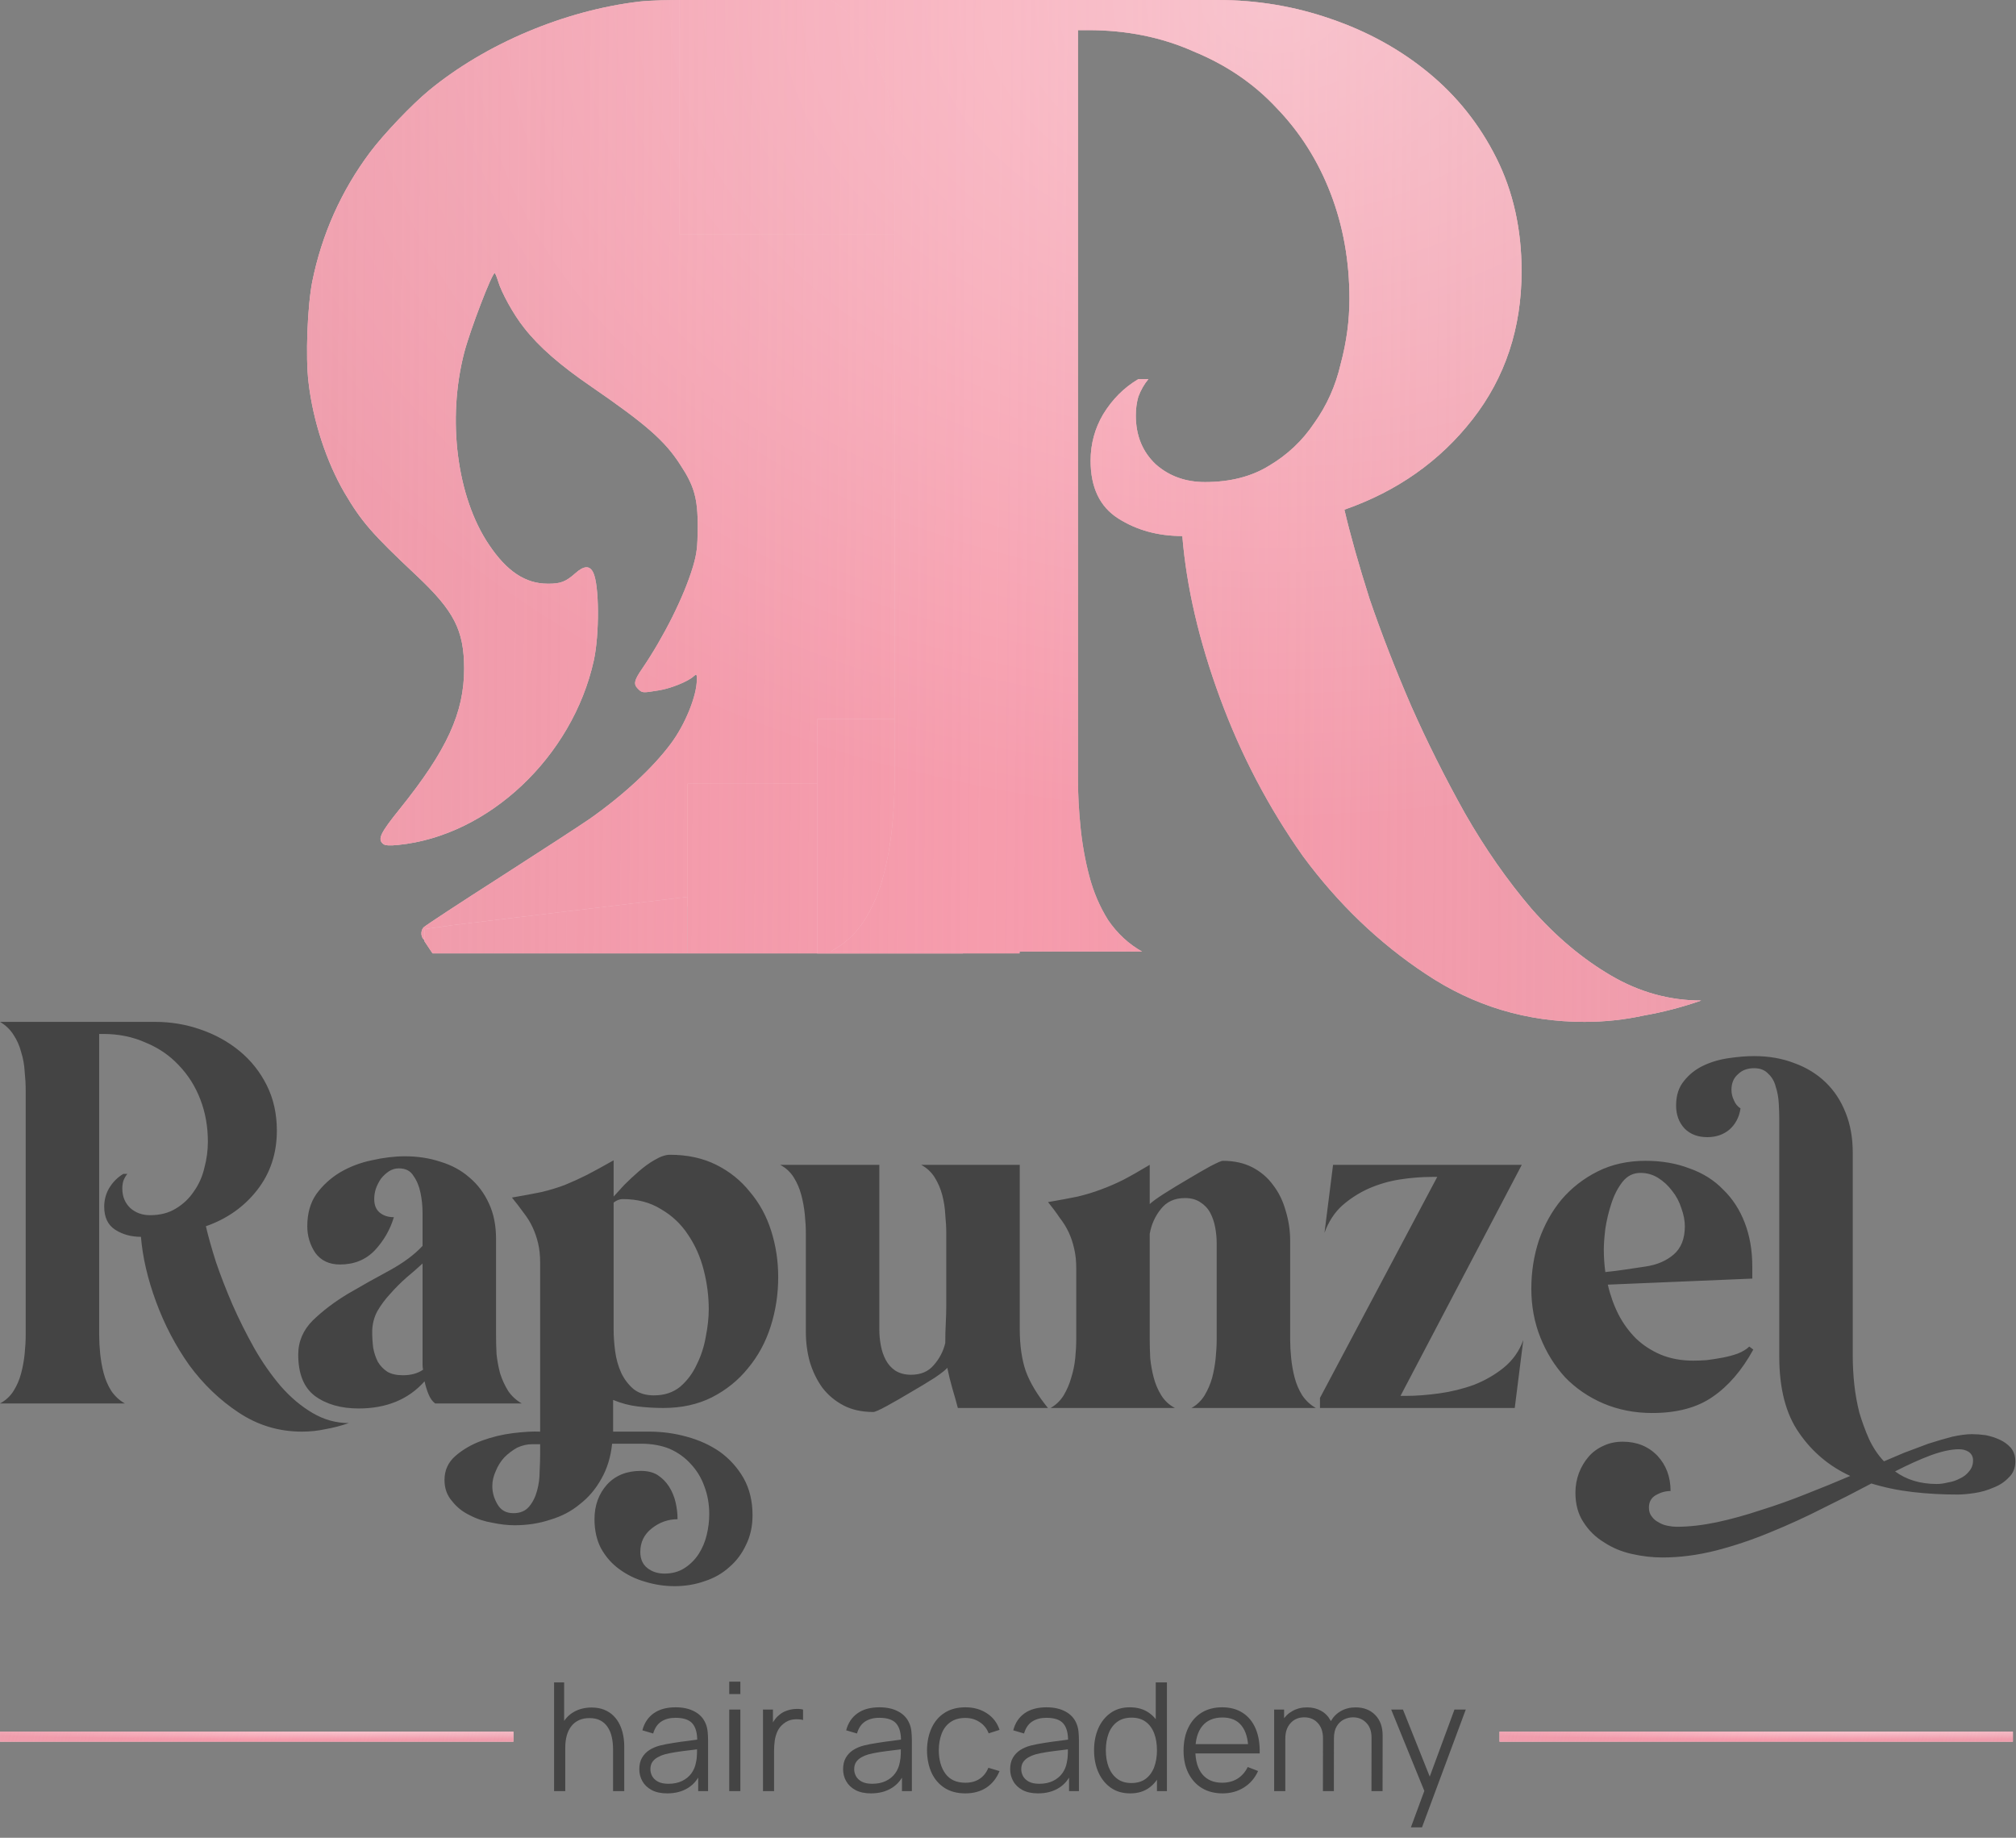 <svg fill="none" viewBox="0 0 113 103" height="103" width="113" xmlns="http://www.w3.org/2000/svg"><rect x="0" y="0" width="113" height="103" fill="#808080" stroke="none"/> <path fill="#444444" d="M6.913 66.186C6.969 66.036 7.044 65.904 7.138 65.791H6.913C6.593 65.979 6.33 66.243 6.123 66.581C5.935 66.901 5.841 67.249 5.841 67.625C5.841 68.227 6.048 68.659 6.461 68.923C6.875 69.186 7.355 69.318 7.9 69.318C7.994 70.465 8.276 71.678 8.747 72.957C9.217 74.236 9.837 75.421 10.609 76.512C11.399 77.584 12.32 78.468 13.373 79.164C14.445 79.878 15.63 80.236 16.928 80.236C17.38 80.236 17.822 80.189 18.254 80.095C18.687 80.019 19.119 79.907 19.552 79.756C18.837 79.756 18.16 79.568 17.521 79.192C16.881 78.816 16.289 78.317 15.743 77.697C15.198 77.057 14.699 76.343 14.248 75.553C13.796 74.744 13.392 73.935 13.035 73.126C12.678 72.299 12.367 71.499 12.104 70.728C11.859 69.957 11.671 69.289 11.54 68.725C12.725 68.311 13.684 67.634 14.417 66.694C15.151 65.754 15.518 64.644 15.518 63.365C15.518 62.424 15.329 61.578 14.953 60.826C14.577 60.073 14.069 59.434 13.43 58.907C12.79 58.381 12.057 57.976 11.229 57.694C10.421 57.412 9.574 57.271 8.69 57.271H0.001C0.32 57.459 0.574 57.704 0.762 58.005C0.951 58.287 1.092 58.606 1.186 58.964C1.298 59.321 1.364 59.688 1.383 60.064C1.421 60.421 1.44 60.769 1.44 61.108V74.819C1.44 75.139 1.421 75.487 1.383 75.863C1.346 76.239 1.28 76.606 1.186 76.963C1.092 77.32 0.951 77.65 0.762 77.951C0.574 78.251 0.32 78.487 0.001 78.656H6.997C6.696 78.487 6.443 78.251 6.236 77.951C6.048 77.65 5.907 77.32 5.812 76.963C5.718 76.606 5.653 76.239 5.615 75.863C5.577 75.487 5.559 75.139 5.559 74.819V57.948H5.784C6.649 57.948 7.439 58.108 8.154 58.428C8.888 58.729 9.508 59.152 10.016 59.697C10.543 60.243 10.947 60.882 11.229 61.616C11.511 62.349 11.652 63.139 11.652 63.986C11.652 64.475 11.587 64.963 11.455 65.453C11.342 65.942 11.145 66.384 10.863 66.778C10.599 67.174 10.261 67.493 9.847 67.738C9.452 67.982 8.972 68.105 8.408 68.105C7.975 68.105 7.609 67.973 7.308 67.71C7.007 67.427 6.856 67.061 6.856 66.609C6.856 66.459 6.875 66.318 6.913 66.186ZM24.023 78.148C24.117 78.374 24.24 78.543 24.39 78.656H29.242C28.923 78.468 28.669 78.233 28.481 77.951C28.293 77.65 28.142 77.32 28.029 76.963C27.935 76.606 27.87 76.249 27.832 75.891C27.813 75.515 27.804 75.158 27.804 74.819V69.43C27.804 68.678 27.672 68.02 27.409 67.456C27.145 66.873 26.779 66.384 26.308 65.989C25.857 65.594 25.321 65.302 24.7 65.114C24.08 64.907 23.412 64.804 22.697 64.804C22.114 64.804 21.494 64.879 20.835 65.029C20.196 65.161 19.603 65.387 19.058 65.707C18.531 66.026 18.089 66.431 17.732 66.92C17.393 67.409 17.224 68.01 17.224 68.725C17.224 69.271 17.375 69.769 17.675 70.22C17.995 70.653 18.456 70.869 19.058 70.869C19.848 70.869 20.497 70.606 21.005 70.079C21.512 69.534 21.87 68.913 22.077 68.217C21.757 68.217 21.494 68.133 21.287 67.963C21.08 67.794 20.976 67.54 20.976 67.202C20.976 67.014 21.005 66.826 21.061 66.638C21.136 66.431 21.23 66.243 21.343 66.073C21.475 65.904 21.625 65.763 21.794 65.65C21.964 65.537 22.152 65.481 22.359 65.481C22.735 65.481 23.008 65.622 23.177 65.904C23.365 66.167 23.497 66.487 23.572 66.863C23.647 67.221 23.685 67.597 23.685 67.992V68.923V69.826C23.233 70.314 22.613 70.775 21.823 71.208C21.052 71.622 20.28 72.054 19.509 72.506C18.757 72.957 18.099 73.455 17.534 74.001C16.989 74.546 16.716 75.186 16.716 75.919C16.716 76.991 17.027 77.763 17.647 78.233C18.287 78.703 19.105 78.938 20.102 78.938C21.663 78.938 22.895 78.43 23.798 77.415C23.854 77.678 23.929 77.922 24.023 78.148ZM22.782 71.603C23.12 71.321 23.421 71.057 23.685 70.813V76.23V76.484C23.685 76.578 23.694 76.672 23.713 76.766C23.412 76.973 23.036 77.076 22.584 77.076C22.227 77.076 21.936 77.01 21.71 76.879C21.484 76.728 21.305 76.54 21.174 76.314C21.061 76.089 20.976 75.835 20.92 75.553C20.882 75.252 20.863 74.951 20.863 74.65C20.863 74.236 20.957 73.85 21.146 73.493C21.352 73.136 21.597 72.807 21.879 72.506C22.161 72.186 22.462 71.885 22.782 71.603ZM28.837 85.483C28.461 85.483 28.047 85.436 27.595 85.342C27.144 85.267 26.721 85.126 26.326 84.919C25.931 84.731 25.602 84.468 25.338 84.129C25.056 83.809 24.915 83.414 24.915 82.944C24.915 82.399 25.122 81.947 25.536 81.59C25.95 81.233 26.439 80.951 27.003 80.744C27.567 80.537 28.15 80.396 28.752 80.32C29.373 80.245 29.881 80.217 30.276 80.236V70.757C30.276 70.362 30.238 70.004 30.163 69.684C30.087 69.365 29.984 69.064 29.852 68.782C29.721 68.499 29.552 68.227 29.345 67.963C29.157 67.7 28.94 67.418 28.696 67.117C29.354 67.004 29.909 66.901 30.36 66.807C30.83 66.694 31.263 66.562 31.658 66.412C32.072 66.243 32.486 66.054 32.899 65.847C33.332 65.622 33.83 65.349 34.395 65.029V67.061C34.545 66.891 34.742 66.675 34.987 66.412C35.25 66.148 35.523 65.895 35.805 65.65C36.106 65.387 36.407 65.17 36.708 65.001C37.028 64.813 37.31 64.719 37.554 64.719C38.532 64.719 39.398 64.907 40.15 65.283C40.902 65.659 41.532 66.167 42.04 66.807C42.567 67.427 42.962 68.151 43.225 68.979C43.488 69.807 43.62 70.672 43.62 71.575C43.62 72.534 43.479 73.455 43.197 74.339C42.915 75.223 42.492 76.004 41.927 76.681C41.382 77.358 40.705 77.904 39.896 78.317C39.106 78.712 38.203 78.91 37.188 78.91C36.699 78.91 36.219 78.882 35.749 78.825C35.279 78.769 34.818 78.647 34.366 78.458V80.236H36.398C37.112 80.236 37.808 80.33 38.485 80.518C39.181 80.706 39.802 80.988 40.347 81.364C40.893 81.759 41.335 82.248 41.673 82.831C42.012 83.433 42.181 84.129 42.181 84.919C42.181 85.54 42.059 86.095 41.814 86.584C41.589 87.073 41.278 87.486 40.883 87.825C40.489 88.182 40.028 88.446 39.501 88.615C38.974 88.803 38.41 88.897 37.808 88.897C37.244 88.897 36.689 88.812 36.144 88.643C35.617 88.493 35.138 88.257 34.705 87.938C34.291 87.637 33.953 87.251 33.689 86.781C33.445 86.311 33.322 85.765 33.322 85.145C33.322 84.374 33.558 83.725 34.028 83.198C34.498 82.69 35.128 82.436 35.918 82.436C36.294 82.436 36.605 82.512 36.849 82.662C37.112 82.831 37.329 83.048 37.498 83.311C37.667 83.574 37.789 83.866 37.865 84.186C37.94 84.505 37.978 84.825 37.978 85.145C37.451 85.145 36.971 85.314 36.539 85.653C36.106 85.991 35.89 86.433 35.89 86.978C35.89 87.374 36.022 87.674 36.285 87.881C36.548 88.088 36.868 88.192 37.244 88.192C37.677 88.192 38.053 88.088 38.373 87.881C38.692 87.674 38.956 87.411 39.163 87.091C39.369 86.772 39.52 86.414 39.614 86.019C39.708 85.624 39.755 85.239 39.755 84.863C39.755 84.298 39.661 83.772 39.473 83.283C39.303 82.812 39.05 82.399 38.711 82.041C38.391 81.684 37.996 81.402 37.526 81.195C37.056 81.007 36.529 80.913 35.946 80.913H34.31C34.235 81.646 34.037 82.295 33.718 82.859C33.398 83.443 32.993 83.922 32.504 84.298C32.034 84.693 31.479 84.985 30.84 85.173C30.219 85.38 29.552 85.483 28.837 85.483ZM34.395 74.537C34.395 74.894 34.423 75.289 34.479 75.722C34.536 76.154 34.648 76.559 34.818 76.935C34.987 77.292 35.213 77.593 35.495 77.838C35.796 78.082 36.181 78.204 36.652 78.204C37.235 78.204 37.724 78.045 38.119 77.725C38.514 77.386 38.824 76.973 39.05 76.484C39.294 75.995 39.463 75.477 39.557 74.932C39.67 74.368 39.727 73.85 39.727 73.38C39.727 72.647 39.633 71.913 39.445 71.18C39.257 70.446 38.965 69.788 38.57 69.205C38.175 68.603 37.667 68.123 37.047 67.766C36.445 67.39 35.73 67.202 34.902 67.202C34.733 67.202 34.564 67.268 34.395 67.399V74.537ZM27.595 83.283C27.595 83.64 27.689 83.979 27.878 84.298C28.066 84.637 28.367 84.806 28.78 84.806C29.157 84.806 29.448 84.684 29.655 84.439C29.862 84.195 30.012 83.894 30.106 83.537C30.2 83.198 30.247 82.841 30.247 82.465C30.266 82.088 30.276 81.769 30.276 81.505V80.941H29.824C29.542 80.941 29.26 81.007 28.978 81.139C28.715 81.289 28.479 81.468 28.273 81.675C28.066 81.9 27.906 82.154 27.793 82.436C27.661 82.719 27.595 83.001 27.595 83.283ZM99.731 62.688C99.731 62.443 99.722 62.161 99.703 61.841C99.684 61.503 99.628 61.193 99.534 60.91C99.459 60.609 99.318 60.365 99.111 60.177C98.923 59.97 98.659 59.867 98.321 59.867C97.945 59.867 97.644 59.979 97.418 60.205C97.174 60.412 97.051 60.703 97.051 61.08C97.051 61.287 97.098 61.484 97.192 61.672C97.267 61.86 97.39 62.011 97.559 62.123C97.484 62.612 97.277 63.008 96.938 63.308C96.6 63.591 96.186 63.732 95.697 63.732C95.17 63.732 94.747 63.572 94.427 63.252C94.108 62.913 93.948 62.481 93.948 61.954C93.948 61.39 94.098 60.929 94.399 60.572C94.681 60.215 95.039 59.932 95.471 59.725C95.904 59.519 96.384 59.377 96.91 59.302C97.418 59.227 97.888 59.189 98.321 59.189C99.148 59.189 99.901 59.321 100.578 59.584C101.255 59.829 101.838 60.186 102.327 60.657C102.816 61.127 103.192 61.7 103.455 62.377C103.719 63.036 103.85 63.779 103.85 64.606V76.032C103.85 76.521 103.879 77.038 103.935 77.584C103.991 78.111 104.086 78.637 104.217 79.164C104.368 79.672 104.546 80.161 104.753 80.631C104.979 81.12 105.261 81.543 105.6 81.9C105.919 81.769 106.295 81.609 106.728 81.421L108.082 80.913C108.552 80.762 109.004 80.631 109.436 80.518C109.869 80.424 110.236 80.377 110.537 80.377C110.762 80.377 111.016 80.396 111.298 80.433C111.581 80.49 111.844 80.574 112.088 80.687C112.333 80.8 112.54 80.951 112.709 81.139C112.878 81.346 112.963 81.599 112.963 81.9C112.963 82.276 112.841 82.577 112.596 82.803C112.371 83.048 112.088 83.236 111.75 83.367C111.411 83.518 111.054 83.621 110.678 83.678C110.302 83.734 109.982 83.762 109.719 83.762C108.853 83.762 108.016 83.715 107.208 83.621C106.399 83.527 105.628 83.367 104.894 83.142C104.048 83.593 103.145 84.054 102.186 84.524C101.227 85.013 100.239 85.465 99.224 85.878C98.227 86.292 97.221 86.631 96.205 86.894C95.17 87.157 94.164 87.289 93.186 87.289C92.622 87.289 92.048 87.223 91.465 87.091C90.882 86.96 90.365 86.743 89.913 86.442C89.443 86.16 89.058 85.784 88.757 85.314C88.456 84.863 88.305 84.308 88.305 83.65C88.305 83.273 88.371 82.907 88.503 82.549C88.635 82.211 88.813 81.91 89.039 81.646C89.265 81.383 89.547 81.176 89.885 81.026C90.205 80.875 90.562 80.8 90.957 80.8C91.747 80.8 92.396 81.063 92.904 81.59C93.393 82.117 93.638 82.775 93.638 83.565C93.355 83.565 93.083 83.64 92.819 83.791C92.556 83.941 92.424 84.176 92.424 84.496C92.424 84.703 92.481 84.872 92.594 85.004C92.688 85.135 92.81 85.239 92.96 85.314C93.111 85.408 93.28 85.474 93.468 85.511C93.656 85.549 93.826 85.568 93.976 85.568C94.672 85.568 95.424 85.483 96.233 85.314C97.023 85.145 97.841 84.919 98.688 84.637C99.534 84.374 100.38 84.073 101.227 83.734C102.092 83.396 102.919 83.057 103.709 82.719C102.524 82.173 101.565 81.364 100.832 80.292C100.098 79.239 99.731 77.819 99.731 76.032V62.688ZM106.22 82.465C106.86 82.935 107.64 83.17 108.562 83.17C108.75 83.17 108.957 83.142 109.183 83.085C109.427 83.048 109.653 82.972 109.86 82.86C110.067 82.766 110.236 82.634 110.367 82.465C110.518 82.295 110.593 82.088 110.593 81.844C110.593 81.637 110.509 81.477 110.339 81.364C110.189 81.27 110.01 81.223 109.803 81.223C109.371 81.223 108.844 81.336 108.223 81.562C107.621 81.787 106.954 82.088 106.22 82.465ZM58.886 78.91H65.855C65.535 78.741 65.281 78.505 65.093 78.204C64.905 77.904 64.764 77.575 64.67 77.217C64.576 76.86 64.51 76.493 64.472 76.117C64.454 75.741 64.444 75.393 64.444 75.073V69.148C64.538 68.622 64.745 68.161 65.065 67.766C65.385 67.352 65.836 67.145 66.419 67.145C66.758 67.145 67.04 67.221 67.266 67.371C67.51 67.522 67.698 67.719 67.83 67.963C67.961 68.208 68.055 68.481 68.112 68.782C68.168 69.083 68.197 69.374 68.197 69.656V75.073C68.197 75.393 68.178 75.741 68.14 76.117C68.102 76.493 68.037 76.86 67.943 77.217C67.849 77.556 67.707 77.885 67.519 78.204C67.331 78.505 67.087 78.741 66.786 78.91H73.754C73.453 78.741 73.2 78.505 72.993 78.204C72.805 77.904 72.663 77.575 72.569 77.217C72.475 76.86 72.409 76.493 72.372 76.117C72.334 75.741 72.316 75.393 72.316 75.073V69.543C72.316 68.96 72.231 68.396 72.062 67.851C71.911 67.305 71.676 66.826 71.356 66.412C71.055 65.998 70.67 65.669 70.2 65.424C69.729 65.18 69.174 65.058 68.535 65.058C68.46 65.058 68.225 65.161 67.83 65.368C67.454 65.575 67.03 65.819 66.56 66.102C66.109 66.365 65.676 66.628 65.262 66.891C64.849 67.155 64.576 67.352 64.444 67.484V65.283C63.88 65.622 63.382 65.904 62.949 66.13C62.535 66.337 62.121 66.515 61.708 66.666C61.313 66.816 60.88 66.948 60.41 67.061C59.959 67.155 59.404 67.258 58.745 67.371C58.99 67.672 59.206 67.963 59.394 68.246C59.601 68.509 59.77 68.782 59.902 69.064C60.034 69.346 60.137 69.656 60.212 69.995C60.288 70.314 60.325 70.672 60.325 71.067V75.073C60.325 75.393 60.306 75.741 60.269 76.117C60.231 76.493 60.156 76.86 60.043 77.217C59.949 77.556 59.808 77.885 59.62 78.204C59.432 78.505 59.187 78.741 58.886 78.91ZM49.288 74.537V65.283H43.73C44.05 65.453 44.304 65.688 44.492 65.989C44.68 66.29 44.821 66.619 44.915 66.976C45.009 67.333 45.075 67.7 45.112 68.076C45.15 68.453 45.169 68.8 45.169 69.12V74.65C45.169 75.233 45.244 75.797 45.395 76.343C45.564 76.888 45.799 77.368 46.1 77.781C46.42 78.195 46.815 78.524 47.285 78.769C47.755 79.013 48.31 79.135 48.949 79.135C49.043 79.135 49.297 79.023 49.711 78.797C50.125 78.571 50.567 78.317 51.037 78.035C51.526 77.753 51.977 77.48 52.391 77.217C52.805 76.935 53.04 76.747 53.096 76.653C53.172 77.029 53.266 77.415 53.379 77.81C53.492 78.186 53.595 78.552 53.689 78.91H58.739C58.156 78.195 57.742 77.509 57.498 76.85C57.272 76.192 57.159 75.402 57.159 74.481V65.283H51.63C51.949 65.453 52.203 65.688 52.391 65.989C52.579 66.29 52.72 66.619 52.814 66.976C52.908 67.333 52.965 67.7 52.984 68.076C53.021 68.453 53.04 68.8 53.04 69.12V73.126C53.04 73.465 53.031 73.813 53.012 74.17C52.993 74.528 52.984 74.894 52.984 75.27C52.871 75.741 52.654 76.154 52.335 76.512C52.034 76.869 51.611 77.048 51.065 77.048C50.727 77.048 50.435 76.973 50.191 76.822C49.965 76.672 49.786 76.474 49.655 76.23C49.523 75.985 49.429 75.713 49.373 75.412C49.316 75.111 49.288 74.819 49.288 74.537ZM78.5 78.233H78.782C79.365 78.233 79.996 78.186 80.673 78.092C81.35 77.998 81.999 77.838 82.619 77.612C83.24 77.368 83.795 77.048 84.284 76.653C84.792 76.239 85.159 75.722 85.384 75.101L84.904 78.91H73.986V78.346L80.56 65.96H80.278C79.695 65.96 79.093 66.007 78.472 66.102C77.87 66.195 77.287 66.365 76.723 66.609C76.177 66.854 75.679 67.174 75.228 67.569C74.795 67.963 74.466 68.471 74.24 69.092L74.72 65.283H85.299L78.5 78.233ZM90.714 73.662C90.451 73.136 90.253 72.581 90.122 71.998L98.219 71.659V70.982C98.219 70.079 98.078 69.261 97.795 68.528C97.513 67.794 97.109 67.174 96.582 66.666C96.074 66.139 95.444 65.744 94.692 65.481C93.959 65.199 93.14 65.058 92.237 65.058C91.241 65.058 90.347 65.255 89.557 65.65C88.767 66.045 88.09 66.572 87.526 67.23C86.981 67.888 86.558 68.65 86.257 69.515C85.974 70.38 85.833 71.283 85.833 72.224C85.833 73.202 86.003 74.114 86.341 74.96C86.68 75.806 87.141 76.549 87.724 77.189C88.325 77.81 89.04 78.299 89.868 78.656C90.714 79.013 91.626 79.192 92.604 79.192C93.996 79.192 95.125 78.891 95.99 78.289C96.874 77.687 97.635 76.803 98.275 75.637L98.049 75.468C97.899 75.618 97.683 75.75 97.4 75.863C97.137 75.957 96.855 76.032 96.554 76.089C96.253 76.145 95.952 76.192 95.651 76.23C95.369 76.249 95.125 76.258 94.918 76.258C94.241 76.258 93.629 76.145 93.084 75.919C92.557 75.694 92.097 75.393 91.701 75.017C91.306 74.622 90.977 74.17 90.714 73.662ZM94.241 67.71C94.372 68.067 94.438 68.406 94.438 68.725C94.438 69.421 94.231 69.948 93.817 70.305C93.404 70.662 92.877 70.888 92.237 70.982L91.109 71.151C90.733 71.208 90.357 71.255 89.981 71.293C89.924 70.86 89.896 70.437 89.896 70.023C89.896 69.741 89.924 69.355 89.981 68.866C90.056 68.377 90.169 67.907 90.319 67.456C90.47 66.986 90.676 66.581 90.94 66.243C91.203 65.904 91.542 65.735 91.955 65.735C92.313 65.735 92.642 65.829 92.943 66.017C93.244 66.205 93.507 66.449 93.733 66.75C93.959 67.032 94.128 67.352 94.241 67.71Z" clip-rule="evenodd" fill-rule="evenodd"></path> <path fill="#F7C8D1" d="M35.841 0.088C31.655 0.585 27.243 2.439 24.057 5.058C23.088 5.855 21.511 7.512 20.748 8.527C19.129 10.691 18.037 13.134 17.5 15.795C17.232 17.172 17.119 20.009 17.294 21.428C17.542 23.591 18.305 25.89 19.305 27.609C20.263 29.234 20.841 29.907 23.335 32.247C25.459 34.246 26.006 35.312 26.016 37.466C26.016 39.94 25.057 42.042 22.418 45.324C21.315 46.691 21.15 47.032 21.48 47.302C21.583 47.385 21.841 47.405 22.325 47.353C27.387 46.846 32.088 42.415 33.284 37.02C33.604 35.55 33.593 32.796 33.253 32.092C33.057 31.678 32.727 31.698 32.243 32.133C31.717 32.599 31.418 32.724 30.696 32.713C29.449 32.713 28.408 32.02 27.408 30.529C25.604 27.857 25.047 23.498 26.026 19.74C26.366 18.456 27.573 15.309 27.727 15.309C27.758 15.309 27.841 15.505 27.913 15.743C28.109 16.406 28.789 17.638 29.377 18.373C30.212 19.44 31.397 20.475 33.14 21.666C36.222 23.788 37.274 24.71 38.129 26.045C38.923 27.246 39.109 27.94 39.109 29.545C39.099 30.694 39.057 31.026 38.831 31.792C38.325 33.459 37.212 35.685 35.995 37.476C35.542 38.128 35.501 38.346 35.748 38.594C35.995 38.843 36.006 38.843 36.892 38.698C37.583 38.594 38.552 38.201 38.872 37.911C39.047 37.755 39.057 37.766 39.057 38.097C39.057 38.998 38.398 40.623 37.593 41.69C36.573 43.057 34.934 44.568 33.068 45.883C32.532 46.256 30.263 47.726 28.026 49.165C25.789 50.594 23.872 51.857 23.758 51.961C23.531 52.178 23.593 52.624 23.861 52.727C24.779 53.079 29.779 53.058 31.892 52.696C38.202 51.588 44.367 48.565 49.727 43.947C51.068 42.788 53.243 40.634 53.965 39.733C56.047 37.176 57.727 33.78 58.645 30.27C59.284 27.816 59.408 26.718 59.418 23.54C59.418 20.962 59.387 20.496 59.181 19.315C58.686 16.551 57.975 14.377 56.8 11.944C55.532 9.355 54.119 7.326 52.305 5.524C49.284 2.511 45.727 0.741 41.501 0.14C40.377 -0.026 37.047 -0.046 35.841 0.088Z"></path> <path fill="url(#paint0_linear_1_33)" d="M35.841 0.088C31.655 0.585 27.243 2.439 24.057 5.058C23.088 5.855 21.511 7.512 20.748 8.527C19.129 10.691 18.037 13.134 17.5 15.795C17.232 17.172 17.119 20.009 17.294 21.428C17.542 23.591 18.305 25.89 19.305 27.609C20.263 29.234 20.841 29.907 23.335 32.247C25.459 34.246 26.006 35.312 26.016 37.466C26.016 39.94 25.057 42.042 22.418 45.324C21.315 46.691 21.15 47.032 21.48 47.302C21.583 47.385 21.841 47.405 22.325 47.353C27.387 46.846 32.088 42.415 33.284 37.02C33.604 35.55 33.593 32.796 33.253 32.092C33.057 31.678 32.727 31.698 32.243 32.133C31.717 32.599 31.418 32.724 30.696 32.713C29.449 32.713 28.408 32.02 27.408 30.529C25.604 27.857 25.047 23.498 26.026 19.74C26.366 18.456 27.573 15.309 27.727 15.309C27.758 15.309 27.841 15.505 27.913 15.743C28.109 16.406 28.789 17.638 29.377 18.373C30.212 19.44 31.397 20.475 33.14 21.666C36.222 23.788 37.274 24.71 38.129 26.045C38.923 27.246 39.109 27.94 39.109 29.545C39.099 30.694 39.057 31.026 38.831 31.792C38.325 33.459 37.212 35.685 35.995 37.476C35.542 38.128 35.501 38.346 35.748 38.594C35.995 38.843 36.006 38.843 36.892 38.698C37.583 38.594 38.552 38.201 38.872 37.911C39.047 37.755 39.057 37.766 39.057 38.097C39.057 38.998 38.398 40.623 37.593 41.69C36.573 43.057 34.934 44.568 33.068 45.883C32.532 46.256 30.263 47.726 28.026 49.165C25.789 50.594 23.872 51.857 23.758 51.961C23.531 52.178 23.593 52.624 23.861 52.727C24.779 53.079 29.779 53.058 31.892 52.696C38.202 51.588 44.367 48.565 49.727 43.947C51.068 42.788 53.243 40.634 53.965 39.733C56.047 37.176 57.727 33.78 58.645 30.27C59.284 27.816 59.408 26.718 59.418 23.54C59.418 20.962 59.387 20.496 59.181 19.315C58.686 16.551 57.975 14.377 56.8 11.944C55.532 9.355 54.119 7.326 52.305 5.524C49.284 2.511 45.727 0.741 41.501 0.14C40.377 -0.026 37.047 -0.046 35.841 0.088Z"></path> <path fill-opacity="0.4" fill="url(#paint1_radial_1_33)" d="M35.841 0.088C31.655 0.585 27.243 2.439 24.057 5.058C23.088 5.855 21.511 7.512 20.748 8.527C19.129 10.691 18.037 13.134 17.5 15.795C17.232 17.172 17.119 20.009 17.294 21.428C17.542 23.591 18.305 25.89 19.305 27.609C20.263 29.234 20.841 29.907 23.335 32.247C25.459 34.246 26.006 35.312 26.016 37.466C26.016 39.94 25.057 42.042 22.418 45.324C21.315 46.691 21.15 47.032 21.48 47.302C21.583 47.385 21.841 47.405 22.325 47.353C27.387 46.846 32.088 42.415 33.284 37.02C33.604 35.55 33.593 32.796 33.253 32.092C33.057 31.678 32.727 31.698 32.243 32.133C31.717 32.599 31.418 32.724 30.696 32.713C29.449 32.713 28.408 32.02 27.408 30.529C25.604 27.857 25.047 23.498 26.026 19.74C26.366 18.456 27.573 15.309 27.727 15.309C27.758 15.309 27.841 15.505 27.913 15.743C28.109 16.406 28.789 17.638 29.377 18.373C30.212 19.44 31.397 20.475 33.14 21.666C36.222 23.788 37.274 24.71 38.129 26.045C38.923 27.246 39.109 27.94 39.109 29.545C39.099 30.694 39.057 31.026 38.831 31.792C38.325 33.459 37.212 35.685 35.995 37.476C35.542 38.128 35.501 38.346 35.748 38.594C35.995 38.843 36.006 38.843 36.892 38.698C37.583 38.594 38.552 38.201 38.872 37.911C39.047 37.755 39.057 37.766 39.057 38.097C39.057 38.998 38.398 40.623 37.593 41.69C36.573 43.057 34.934 44.568 33.068 45.883C32.532 46.256 30.263 47.726 28.026 49.165C25.789 50.594 23.872 51.857 23.758 51.961C23.531 52.178 23.593 52.624 23.861 52.727C24.779 53.079 29.779 53.058 31.892 52.696C38.202 51.588 44.367 48.565 49.727 43.947C51.068 42.788 53.243 40.634 53.965 39.733C56.047 37.176 57.727 33.78 58.645 30.27C59.284 27.816 59.408 26.718 59.418 23.54C59.418 20.962 59.387 20.496 59.181 19.315C58.686 16.551 57.975 14.377 56.8 11.944C55.532 9.355 54.119 7.326 52.305 5.524C49.284 2.511 45.727 0.741 41.501 0.14C40.377 -0.026 37.047 -0.046 35.841 0.088Z"></path> <path fill="#F7C8D1" d="M38.541 43.923H57.149V53.433H38.541V43.923Z"></path> <path fill="url(#paint2_linear_1_33)" d="M38.541 43.923H57.149V53.433H38.541V43.923Z"></path> <path fill-opacity="0.4" fill="url(#paint3_radial_1_33)" d="M38.541 43.923H57.149V53.433H38.541V43.923Z"></path> <path fill="#F7C8D1" d="M45.803 40.301H53.972V53.433H45.803V40.301Z"></path> <path fill="url(#paint4_linear_1_33)" d="M45.803 40.301H53.972V53.433H45.803V40.301Z"></path> <path fill-opacity="0.4" fill="url(#paint5_radial_1_33)" d="M45.803 40.301H53.972V53.433H45.803V40.301Z"></path> <path fill="#F7C8D1" d="M38.087 3.63875e-06H53.972V13.132H38.087V3.63875e-06Z"></path> <path fill="url(#paint6_linear_1_33)" d="M38.087 3.63875e-06H53.972V13.132H38.087V3.63875e-06Z"></path> <path fill-opacity="0.4" fill="url(#paint7_radial_1_33)" d="M38.087 3.63875e-06H53.972V13.132H38.087V3.63875e-06Z"></path> <path fill="#F7C8D1" d="M25.38 51.848L38.541 50.263V53.433H24.245L23.791 52.753V52.074L25.38 51.848Z"></path> <path fill="url(#paint8_linear_1_33)" d="M25.38 51.848L38.541 50.263V53.433H24.245L23.791 52.753V52.074L25.38 51.848Z"></path> <path fill-opacity="0.4" fill="url(#paint9_radial_1_33)" d="M25.38 51.848L38.541 50.263V53.433H24.245L23.791 52.753V52.074L25.38 51.848Z"></path> <path fill="#F7C8D1" d="M64.37 21.248C64.135 21.529 63.947 21.858 63.806 22.233C63.712 22.561 63.665 22.913 63.665 23.288C63.665 24.414 64.041 25.329 64.792 26.032C65.543 26.689 66.459 27.017 67.539 27.017C68.947 27.017 70.145 26.712 71.131 26.103C72.164 25.493 73.009 24.695 73.666 23.71C74.37 22.725 74.864 21.623 75.145 20.404C75.474 19.184 75.638 17.965 75.638 16.745C75.638 14.634 75.286 12.664 74.582 10.835C73.877 9.006 72.868 7.411 71.553 6.051C70.286 4.69 68.736 3.635 66.905 2.885C65.121 2.087 63.149 1.689 60.989 1.689H60.425V43.762C60.425 44.56 60.472 45.427 60.566 46.365C60.66 47.304 60.825 48.218 61.059 49.109C61.294 50.001 61.646 50.822 62.116 51.572C62.632 52.322 63.266 52.909 64.017 53.331H46.551C47.349 52.909 47.983 52.322 48.453 51.572C48.922 50.822 49.274 50.001 49.509 49.109C49.744 48.218 49.908 47.304 50.002 46.365C50.096 45.427 50.143 44.56 50.143 43.762V9.569C50.143 8.724 50.096 7.857 50.002 6.965C49.955 6.027 49.791 5.113 49.509 4.221C49.274 3.33 48.922 2.533 48.453 1.829C47.983 1.079 47.349 0.469 46.551 1.99806e-09H68.243C70.45 1.99806e-09 72.563 0.352 74.582 1.055C76.648 1.759 78.479 2.767 80.075 4.081C81.672 5.394 82.939 6.989 83.878 8.865C84.817 10.741 85.287 12.852 85.287 15.197C85.287 18.387 84.371 21.154 82.54 23.499C80.709 25.845 78.314 27.533 75.356 28.565C75.685 29.972 76.155 31.637 76.765 33.56C77.422 35.484 78.197 37.477 79.089 39.541C79.981 41.558 80.991 43.575 82.118 45.592C83.245 47.562 84.489 49.344 85.85 50.939C87.212 52.487 88.691 53.73 90.287 54.668C91.884 55.606 93.574 56.075 95.358 56.075C94.278 56.45 93.198 56.731 92.118 56.919C91.039 57.154 89.935 57.271 88.808 57.271C85.569 57.271 82.611 56.38 79.934 54.597C77.305 52.862 75.004 50.657 73.032 47.984C71.107 45.263 69.558 42.308 68.384 39.119C67.21 35.929 66.506 32.904 66.271 30.043C64.909 30.043 63.712 29.714 62.679 29.058C61.646 28.401 61.13 27.322 61.13 25.821C61.13 24.883 61.365 24.015 61.834 23.218C62.351 22.374 63.008 21.717 63.806 21.248H64.37Z"></path> <path fill="url(#paint10_linear_1_33)" d="M64.37 21.248C64.135 21.529 63.947 21.858 63.806 22.233C63.712 22.561 63.665 22.913 63.665 23.288C63.665 24.414 64.041 25.329 64.792 26.032C65.543 26.689 66.459 27.017 67.539 27.017C68.947 27.017 70.145 26.712 71.131 26.103C72.164 25.493 73.009 24.695 73.666 23.71C74.37 22.725 74.864 21.623 75.145 20.404C75.474 19.184 75.638 17.965 75.638 16.745C75.638 14.634 75.286 12.664 74.582 10.835C73.877 9.006 72.868 7.411 71.553 6.051C70.286 4.69 68.736 3.635 66.905 2.885C65.121 2.087 63.149 1.689 60.989 1.689H60.425V43.762C60.425 44.56 60.472 45.427 60.566 46.365C60.66 47.304 60.825 48.218 61.059 49.109C61.294 50.001 61.646 50.822 62.116 51.572C62.632 52.322 63.266 52.909 64.017 53.331H46.551C47.349 52.909 47.983 52.322 48.453 51.572C48.922 50.822 49.274 50.001 49.509 49.109C49.744 48.218 49.908 47.304 50.002 46.365C50.096 45.427 50.143 44.56 50.143 43.762V9.569C50.143 8.724 50.096 7.857 50.002 6.965C49.955 6.027 49.791 5.113 49.509 4.221C49.274 3.33 48.922 2.533 48.453 1.829C47.983 1.079 47.349 0.469 46.551 1.99806e-09H68.243C70.45 1.99806e-09 72.563 0.352 74.582 1.055C76.648 1.759 78.479 2.767 80.075 4.081C81.672 5.394 82.939 6.989 83.878 8.865C84.817 10.741 85.287 12.852 85.287 15.197C85.287 18.387 84.371 21.154 82.54 23.499C80.709 25.845 78.314 27.533 75.356 28.565C75.685 29.972 76.155 31.637 76.765 33.56C77.422 35.484 78.197 37.477 79.089 39.541C79.981 41.558 80.991 43.575 82.118 45.592C83.245 47.562 84.489 49.344 85.85 50.939C87.212 52.487 88.691 53.73 90.287 54.668C91.884 55.606 93.574 56.075 95.358 56.075C94.278 56.45 93.198 56.731 92.118 56.919C91.039 57.154 89.935 57.271 88.808 57.271C85.569 57.271 82.611 56.38 79.934 54.597C77.305 52.862 75.004 50.657 73.032 47.984C71.107 45.263 69.558 42.308 68.384 39.119C67.21 35.929 66.506 32.904 66.271 30.043C64.909 30.043 63.712 29.714 62.679 29.058C61.646 28.401 61.13 27.322 61.13 25.821C61.13 24.883 61.365 24.015 61.834 23.218C62.351 22.374 63.008 21.717 63.806 21.248H64.37Z"></path> <path fill-opacity="0.4" fill="url(#paint11_radial_1_33)" d="M64.37 21.248C64.135 21.529 63.947 21.858 63.806 22.233C63.712 22.561 63.665 22.913 63.665 23.288C63.665 24.414 64.041 25.329 64.792 26.032C65.543 26.689 66.459 27.017 67.539 27.017C68.947 27.017 70.145 26.712 71.131 26.103C72.164 25.493 73.009 24.695 73.666 23.71C74.37 22.725 74.864 21.623 75.145 20.404C75.474 19.184 75.638 17.965 75.638 16.745C75.638 14.634 75.286 12.664 74.582 10.835C73.877 9.006 72.868 7.411 71.553 6.051C70.286 4.69 68.736 3.635 66.905 2.885C65.121 2.087 63.149 1.689 60.989 1.689H60.425V43.762C60.425 44.56 60.472 45.427 60.566 46.365C60.66 47.304 60.825 48.218 61.059 49.109C61.294 50.001 61.646 50.822 62.116 51.572C62.632 52.322 63.266 52.909 64.017 53.331H46.551C47.349 52.909 47.983 52.322 48.453 51.572C48.922 50.822 49.274 50.001 49.509 49.109C49.744 48.218 49.908 47.304 50.002 46.365C50.096 45.427 50.143 44.56 50.143 43.762V9.569C50.143 8.724 50.096 7.857 50.002 6.965C49.955 6.027 49.791 5.113 49.509 4.221C49.274 3.33 48.922 2.533 48.453 1.829C47.983 1.079 47.349 0.469 46.551 1.99806e-09H68.243C70.45 1.99806e-09 72.563 0.352 74.582 1.055C76.648 1.759 78.479 2.767 80.075 4.081C81.672 5.394 82.939 6.989 83.878 8.865C84.817 10.741 85.287 12.852 85.287 15.197C85.287 18.387 84.371 21.154 82.54 23.499C80.709 25.845 78.314 27.533 75.356 28.565C75.685 29.972 76.155 31.637 76.765 33.56C77.422 35.484 78.197 37.477 79.089 39.541C79.981 41.558 80.991 43.575 82.118 45.592C83.245 47.562 84.489 49.344 85.85 50.939C87.212 52.487 88.691 53.73 90.287 54.668C91.884 55.606 93.574 56.075 95.358 56.075C94.278 56.45 93.198 56.731 92.118 56.919C91.039 57.154 89.935 57.271 88.808 57.271C85.569 57.271 82.611 56.38 79.934 54.597C77.305 52.862 75.004 50.657 73.032 47.984C71.107 45.263 69.558 42.308 68.384 39.119C67.21 35.929 66.506 32.904 66.271 30.043C64.909 30.043 63.712 29.714 62.679 29.058C61.646 28.401 61.13 27.322 61.13 25.821C61.13 24.883 61.365 24.015 61.834 23.218C62.351 22.374 63.008 21.717 63.806 21.248H64.37Z"></path> <path fill="#444444" d="M34.363 100.383V98.051C34.363 97.797 34.339 97.564 34.291 97.353C34.243 97.138 34.166 96.952 34.059 96.794C33.954 96.633 33.817 96.509 33.648 96.422C33.482 96.334 33.279 96.291 33.039 96.291C32.819 96.291 32.624 96.329 32.455 96.405C32.288 96.481 32.147 96.591 32.032 96.735C31.919 96.876 31.833 97.048 31.773 97.251C31.714 97.454 31.684 97.686 31.684 97.945L31.244 97.848C31.244 97.38 31.326 96.986 31.49 96.667C31.654 96.349 31.879 96.107 32.167 95.944C32.455 95.78 32.785 95.698 33.157 95.698C33.431 95.698 33.669 95.74 33.872 95.825C34.078 95.91 34.252 96.024 34.393 96.168C34.537 96.312 34.653 96.477 34.74 96.663C34.827 96.846 34.891 97.043 34.93 97.251C34.97 97.457 34.99 97.663 34.99 97.869V100.383H34.363ZM31.058 100.383V94.289H31.621V97.729H31.684V100.383H31.058ZM37.395 100.51C37.051 100.51 36.762 100.448 36.528 100.324C36.297 100.199 36.123 100.034 36.007 99.828C35.892 99.623 35.834 99.398 35.834 99.156C35.834 98.907 35.883 98.696 35.982 98.521C36.084 98.343 36.22 98.198 36.392 98.085C36.567 97.972 36.769 97.886 36.998 97.827C37.229 97.77 37.484 97.721 37.764 97.679C38.046 97.633 38.321 97.595 38.589 97.564C38.86 97.531 39.097 97.498 39.3 97.467L39.08 97.603C39.088 97.151 39.001 96.817 38.817 96.6C38.634 96.382 38.315 96.274 37.861 96.274C37.548 96.274 37.283 96.344 37.065 96.485C36.851 96.626 36.7 96.849 36.612 97.154L36.007 96.976C36.112 96.567 36.322 96.25 36.638 96.024C36.954 95.798 37.364 95.686 37.869 95.686C38.287 95.686 38.641 95.764 38.932 95.922C39.225 96.078 39.432 96.303 39.554 96.6C39.61 96.732 39.647 96.88 39.664 97.044C39.681 97.207 39.689 97.374 39.689 97.543V100.383H39.135V99.236L39.295 99.304C39.14 99.696 38.899 99.995 38.572 100.201C38.245 100.407 37.852 100.51 37.395 100.51ZM37.467 99.972C37.758 99.972 38.012 99.92 38.229 99.816C38.446 99.711 38.621 99.569 38.754 99.388C38.886 99.205 38.972 98.999 39.012 98.77C39.046 98.624 39.064 98.463 39.067 98.288C39.07 98.11 39.071 97.978 39.071 97.89L39.308 98.013C39.097 98.041 38.867 98.069 38.618 98.098C38.373 98.126 38.13 98.158 37.891 98.195C37.654 98.232 37.439 98.275 37.247 98.326C37.117 98.363 36.992 98.415 36.871 98.483C36.749 98.548 36.649 98.635 36.57 98.745C36.494 98.855 36.456 98.992 36.456 99.156C36.456 99.288 36.488 99.416 36.553 99.541C36.621 99.665 36.728 99.768 36.875 99.85C37.024 99.931 37.222 99.972 37.467 99.972ZM40.875 94.945V94.247H41.498V94.945H40.875ZM40.875 100.383V95.812H41.498V100.383H40.875ZM42.766 100.383V95.812H43.325V96.913L43.215 96.769C43.266 96.633 43.332 96.509 43.414 96.396C43.495 96.281 43.584 96.186 43.68 96.113C43.799 96.008 43.937 95.93 44.095 95.876C44.253 95.82 44.412 95.787 44.573 95.779C44.734 95.767 44.881 95.779 45.013 95.812V96.396C44.847 96.354 44.665 96.344 44.467 96.367C44.27 96.389 44.088 96.468 43.921 96.604C43.769 96.722 43.655 96.865 43.579 97.031C43.502 97.195 43.452 97.37 43.426 97.556C43.401 97.739 43.388 97.921 43.388 98.102V100.383H42.766ZM48.818 100.51C48.474 100.51 48.185 100.448 47.951 100.324C47.719 100.199 47.546 100.034 47.43 99.828C47.314 99.623 47.257 99.398 47.257 99.156C47.257 98.907 47.306 98.696 47.405 98.521C47.506 98.343 47.643 98.198 47.815 98.085C47.99 97.972 48.192 97.886 48.42 97.827C48.652 97.77 48.907 97.721 49.186 97.679C49.468 97.633 49.743 97.595 50.011 97.564C50.282 97.531 50.519 97.498 50.722 97.467L50.502 97.603C50.511 97.151 50.423 96.817 50.24 96.6C50.057 96.382 49.738 96.274 49.284 96.274C48.97 96.274 48.705 96.344 48.488 96.485C48.274 96.626 48.123 96.849 48.035 97.154L47.43 96.976C47.534 96.567 47.745 96.25 48.061 96.024C48.377 95.798 48.787 95.686 49.292 95.686C49.71 95.686 50.064 95.764 50.354 95.922C50.648 96.078 50.855 96.303 50.976 96.6C51.033 96.732 51.069 96.88 51.086 97.044C51.103 97.207 51.112 97.374 51.112 97.543V100.383H50.557V99.236L50.718 99.304C50.563 99.696 50.322 99.995 49.995 100.201C49.667 100.407 49.275 100.51 48.818 100.51ZM48.89 99.972C49.181 99.972 49.434 99.92 49.652 99.816C49.869 99.711 50.044 99.569 50.176 99.388C50.309 99.205 50.395 98.999 50.435 98.77C50.468 98.624 50.487 98.463 50.49 98.288C50.492 98.11 50.494 97.978 50.494 97.89L50.731 98.013C50.519 98.041 50.289 98.069 50.041 98.098C49.796 98.126 49.553 98.158 49.313 98.195C49.076 98.232 48.862 98.275 48.67 98.326C48.54 98.363 48.415 98.415 48.293 98.483C48.172 98.548 48.072 98.635 47.993 98.745C47.917 98.855 47.879 98.992 47.879 99.156C47.879 99.288 47.911 99.416 47.976 99.541C48.044 99.665 48.151 99.768 48.298 99.85C48.447 99.931 48.645 99.972 48.89 99.972ZM54.109 100.51C53.649 100.51 53.26 100.407 52.941 100.201C52.623 99.995 52.38 99.711 52.213 99.35C52.05 98.986 51.965 98.569 51.959 98.098C51.965 97.618 52.053 97.198 52.222 96.837C52.391 96.473 52.635 96.191 52.954 95.99C53.273 95.787 53.659 95.686 54.114 95.686C54.576 95.686 54.978 95.798 55.32 96.024C55.664 96.25 55.899 96.559 56.026 96.951L55.417 97.145C55.31 96.872 55.139 96.66 54.905 96.511C54.673 96.358 54.408 96.282 54.109 96.282C53.774 96.282 53.496 96.36 53.276 96.515C53.056 96.667 52.892 96.88 52.785 97.154C52.678 97.428 52.623 97.742 52.62 98.098C52.625 98.645 52.752 99.085 53.001 99.418C53.249 99.748 53.618 99.913 54.109 99.913C54.42 99.913 54.683 99.843 54.901 99.701C55.121 99.558 55.287 99.349 55.4 99.075L56.026 99.261C55.857 99.668 55.609 99.978 55.282 100.192C54.954 100.404 54.563 100.51 54.109 100.51ZM58.183 100.51C57.839 100.51 57.549 100.448 57.315 100.324C57.084 100.199 56.91 100.034 56.795 99.828C56.679 99.623 56.621 99.398 56.621 99.156C56.621 98.907 56.67 98.696 56.769 98.521C56.871 98.343 57.008 98.198 57.18 98.085C57.355 97.972 57.556 97.886 57.785 97.827C58.016 97.77 58.272 97.721 58.551 97.679C58.833 97.633 59.108 97.595 59.376 97.564C59.647 97.531 59.884 97.498 60.087 97.467L59.867 97.603C59.875 97.151 59.788 96.817 59.605 96.6C59.421 96.382 59.102 96.274 58.648 96.274C58.335 96.274 58.07 96.344 57.853 96.485C57.638 96.626 57.487 96.849 57.4 97.154L56.795 96.976C56.899 96.567 57.109 96.25 57.425 96.024C57.741 95.798 58.152 95.686 58.657 95.686C59.074 95.686 59.428 95.764 59.719 95.922C60.012 96.078 60.22 96.303 60.341 96.6C60.397 96.732 60.434 96.88 60.451 97.044C60.468 97.207 60.476 97.374 60.476 97.543V100.383H59.922V99.236L60.083 99.304C59.928 99.696 59.686 99.995 59.359 100.201C59.032 100.407 58.64 100.51 58.183 100.51ZM58.255 99.972C58.545 99.972 58.799 99.92 59.016 99.816C59.234 99.711 59.408 99.569 59.541 99.388C59.674 99.205 59.76 98.999 59.799 98.77C59.833 98.624 59.852 98.463 59.854 98.288C59.857 98.11 59.858 97.978 59.858 97.89L60.096 98.013C59.884 98.041 59.654 98.069 59.406 98.098C59.16 98.126 58.918 98.158 58.678 98.195C58.441 98.232 58.226 98.275 58.035 98.326C57.905 98.363 57.779 98.415 57.658 98.483C57.537 98.548 57.437 98.635 57.358 98.745C57.281 98.855 57.243 98.992 57.243 99.156C57.243 99.288 57.276 99.416 57.341 99.541C57.408 99.665 57.516 99.768 57.662 99.85C57.812 99.931 58.009 99.972 58.255 99.972ZM63.351 100.51C62.925 100.51 62.561 100.404 62.259 100.192C61.958 99.978 61.726 99.689 61.565 99.325C61.404 98.961 61.324 98.55 61.324 98.093C61.324 97.639 61.403 97.23 61.561 96.866C61.722 96.502 61.952 96.214 62.251 96.003C62.55 95.791 62.908 95.686 63.326 95.686C63.755 95.686 64.116 95.79 64.409 95.999C64.703 96.207 64.924 96.494 65.073 96.858C65.226 97.219 65.302 97.631 65.302 98.093C65.302 98.548 65.227 98.958 65.078 99.325C64.928 99.689 64.708 99.978 64.418 100.192C64.127 100.404 63.772 100.51 63.351 100.51ZM63.415 99.93C63.739 99.93 64.007 99.851 64.219 99.693C64.43 99.535 64.588 99.318 64.693 99.041C64.797 98.762 64.849 98.446 64.849 98.093C64.849 97.735 64.797 97.419 64.693 97.145C64.588 96.869 64.43 96.653 64.219 96.498C64.01 96.343 63.746 96.265 63.427 96.265C63.1 96.265 62.829 96.346 62.615 96.506C62.4 96.667 62.241 96.886 62.137 97.162C62.035 97.439 61.984 97.749 61.984 98.093C61.984 98.44 62.036 98.754 62.141 99.033C62.248 99.309 62.407 99.528 62.619 99.689C62.831 99.85 63.096 99.93 63.415 99.93ZM64.849 100.383V96.942H64.781V94.289H65.408V100.383H64.849ZM68.529 100.51C68.083 100.51 67.697 100.411 67.37 100.214C67.045 100.016 66.793 99.738 66.612 99.38C66.431 99.022 66.341 98.601 66.341 98.119C66.341 97.619 66.43 97.188 66.608 96.824C66.785 96.46 67.035 96.179 67.357 95.982C67.681 95.784 68.064 95.686 68.504 95.686C68.955 95.686 69.34 95.79 69.659 95.999C69.978 96.205 70.219 96.501 70.383 96.887C70.546 97.274 70.621 97.735 70.607 98.271H69.972V98.051C69.961 97.459 69.832 97.011 69.587 96.71C69.344 96.408 68.989 96.257 68.521 96.257C68.03 96.257 67.653 96.416 67.391 96.735C67.131 97.054 67.001 97.508 67.001 98.098C67.001 98.673 67.131 99.12 67.391 99.439C67.653 99.755 68.024 99.913 68.504 99.913C68.831 99.913 69.116 99.838 69.359 99.689C69.604 99.536 69.797 99.318 69.938 99.033L70.518 99.257C70.337 99.655 70.071 99.964 69.718 100.184C69.368 100.401 68.972 100.51 68.529 100.51ZM66.781 98.271V97.751H70.272V98.271H66.781ZM76.873 100.383L76.877 97.382C76.877 97.03 76.778 96.753 76.581 96.553C76.386 96.35 76.138 96.248 75.836 96.248C75.664 96.248 75.496 96.288 75.332 96.367C75.169 96.446 75.033 96.573 74.926 96.748C74.822 96.923 74.769 97.151 74.769 97.433L74.401 97.327C74.393 97 74.456 96.714 74.592 96.468C74.73 96.223 74.919 96.032 75.159 95.897C75.401 95.759 75.675 95.69 75.98 95.69C76.44 95.69 76.808 95.832 77.084 96.117C77.361 96.399 77.499 96.781 77.499 97.264L77.495 100.383H76.873ZM71.418 100.383V95.812H71.976V96.938H72.044V100.383H71.418ZM74.152 100.383L74.156 97.425C74.156 97.061 74.058 96.775 73.864 96.566C73.672 96.354 73.418 96.248 73.102 96.248C72.786 96.248 72.531 96.357 72.336 96.574C72.141 96.789 72.044 97.075 72.044 97.433L71.672 97.23C71.672 96.937 71.741 96.674 71.879 96.443C72.017 96.209 72.206 96.025 72.446 95.893C72.686 95.757 72.958 95.69 73.263 95.69C73.553 95.69 73.812 95.752 74.037 95.876C74.266 96 74.445 96.181 74.575 96.418C74.704 96.655 74.769 96.942 74.769 97.281L74.765 100.383H74.152ZM79.083 102.414L79.967 100.015L79.98 100.726L77.978 95.812H78.638L80.28 99.921H80.01L81.525 95.812H82.159L79.705 102.414H79.083Z"></path> <rect fill="#F7C8D1" height="0.564" width="28.776" y="97.05" x="0.001"></rect> <rect fill="url(#paint12_linear_1_33)" height="0.564" width="28.776" y="97.05" x="0.001"></rect> <rect fill-opacity="0.4" fill="url(#paint13_radial_1_33)" height="0.564" width="28.776" y="97.05" x="0.001"></rect> <rect fill="#F7C8D1" height="0.564" width="28.776" y="97.05" x="84.05"></rect> <rect fill="url(#paint14_linear_1_33)" height="0.564" width="28.776" y="97.05" x="84.05"></rect> <rect fill-opacity="0.4" fill="url(#paint15_radial_1_33)" height="0.564" width="28.776" y="97.05" x="84.05"></rect> <defs> <linearGradient gradientUnits="userSpaceOnUse" y2="18.908" x2="95.431" y1="18.34" x1="17.21" id="paint0_linear_1_33"> <stop stop-color="#EF9EAD"></stop> <stop stop-opacity="0.7" stop-color="#F5899D" offset="0.49"></stop> <stop stop-color="#EF9EAD" offset="1"></stop> </linearGradient> <radialGradient gradientTransform="translate(71.339 1.18091e-06) rotate(90) scale(46.389 63.3)" gradientUnits="userSpaceOnUse" r="1" cy="0" cx="0" id="paint1_radial_1_33"> <stop stop-color="white"></stop> <stop stop-opacity="0" stop-color="white" offset="1"></stop> </radialGradient> <linearGradient gradientUnits="userSpaceOnUse" y2="18.908" x2="95.431" y1="18.34" x1="17.21" id="paint2_linear_1_33"> <stop stop-color="#EF9EAD"></stop> <stop stop-opacity="0.7" stop-color="#F5899D" offset="0.49"></stop> <stop stop-color="#EF9EAD" offset="1"></stop> </linearGradient> <radialGradient gradientTransform="translate(71.339 1.18091e-06) rotate(90) scale(46.389 63.3)" gradientUnits="userSpaceOnUse" r="1" cy="0" cx="0" id="paint3_radial_1_33"> <stop stop-color="white"></stop> <stop stop-opacity="0" stop-color="white" offset="1"></stop> </radialGradient> <linearGradient gradientUnits="userSpaceOnUse" y2="18.908" x2="95.431" y1="18.34" x1="17.21" id="paint4_linear_1_33"> <stop stop-color="#EF9EAD"></stop> <stop stop-opacity="0.7" stop-color="#F5899D" offset="0.49"></stop> <stop stop-color="#EF9EAD" offset="1"></stop> </linearGradient> <radialGradient gradientTransform="translate(71.339 1.18091e-06) rotate(90) scale(46.389 63.3)" gradientUnits="userSpaceOnUse" r="1" cy="0" cx="0" id="paint5_radial_1_33"> <stop stop-color="white"></stop> <stop stop-opacity="0" stop-color="white" offset="1"></stop> </radialGradient> <linearGradient gradientUnits="userSpaceOnUse" y2="18.908" x2="95.431" y1="18.34" x1="17.21" id="paint6_linear_1_33"> <stop stop-color="#EF9EAD"></stop> <stop stop-opacity="0.7" stop-color="#F5899D" offset="0.49"></stop> <stop stop-color="#EF9EAD" offset="1"></stop> </linearGradient> <radialGradient gradientTransform="translate(71.339 1.18091e-06) rotate(90) scale(46.389 63.3)" gradientUnits="userSpaceOnUse" r="1" cy="0" cx="0" id="paint7_radial_1_33"> <stop stop-color="white"></stop> <stop stop-opacity="0" stop-color="white" offset="1"></stop> </radialGradient> <linearGradient gradientUnits="userSpaceOnUse" y2="18.908" x2="95.431" y1="18.34" x1="17.21" id="paint8_linear_1_33"> <stop stop-color="#EF9EAD"></stop> <stop stop-opacity="0.7" stop-color="#F5899D" offset="0.49"></stop> <stop stop-color="#EF9EAD" offset="1"></stop> </linearGradient> <radialGradient gradientTransform="translate(71.339 1.18091e-06) rotate(90) scale(46.389 63.3)" gradientUnits="userSpaceOnUse" r="1" cy="0" cx="0" id="paint9_radial_1_33"> <stop stop-color="white"></stop> <stop stop-opacity="0" stop-color="white" offset="1"></stop> </radialGradient> <linearGradient gradientUnits="userSpaceOnUse" y2="18.908" x2="95.431" y1="18.34" x1="17.21" id="paint10_linear_1_33"> <stop stop-color="#EF9EAD"></stop> <stop stop-opacity="0.7" stop-color="#F5899D" offset="0.49"></stop> <stop stop-color="#EF9EAD" offset="1"></stop> </linearGradient> <radialGradient gradientTransform="translate(71.339 1.18091e-06) rotate(90) scale(46.389 63.3)" gradientUnits="userSpaceOnUse" r="1" cy="0" cx="0" id="paint11_radial_1_33"> <stop stop-color="white"></stop> <stop stop-opacity="0" stop-color="white" offset="1"></stop> </radialGradient> <linearGradient gradientUnits="userSpaceOnUse" y2="104.52" x2="26.825" y1="97.231" x1="0.001" id="paint12_linear_1_33"> <stop stop-color="#EF9EAD"></stop> <stop stop-opacity="0.7" stop-color="#F5899D" offset="0.49"></stop> <stop stop-color="#EF9EAD" offset="1"></stop> </linearGradient> <radialGradient gradientTransform="translate(19.933 97.05) rotate(90) scale(0.457 23.309)" gradientUnits="userSpaceOnUse" r="1" cy="0" cx="0" id="paint13_radial_1_33"> <stop stop-color="white"></stop> <stop stop-opacity="0" stop-color="white" offset="1"></stop> </radialGradient> <linearGradient gradientUnits="userSpaceOnUse" y2="104.52" x2="110.875" y1="97.231" x1="84.05" id="paint14_linear_1_33"> <stop stop-color="#EF9EAD"></stop> <stop stop-opacity="0.7" stop-color="#F5899D" offset="0.49"></stop> <stop stop-color="#EF9EAD" offset="1"></stop> </linearGradient> <radialGradient gradientTransform="translate(103.982 97.05) rotate(90) scale(0.457 23.309)" gradientUnits="userSpaceOnUse" r="1" cy="0" cx="0" id="paint15_radial_1_33"> <stop stop-color="white"></stop> <stop stop-opacity="0" stop-color="white" offset="1"></stop> </radialGradient> </defs> </svg>